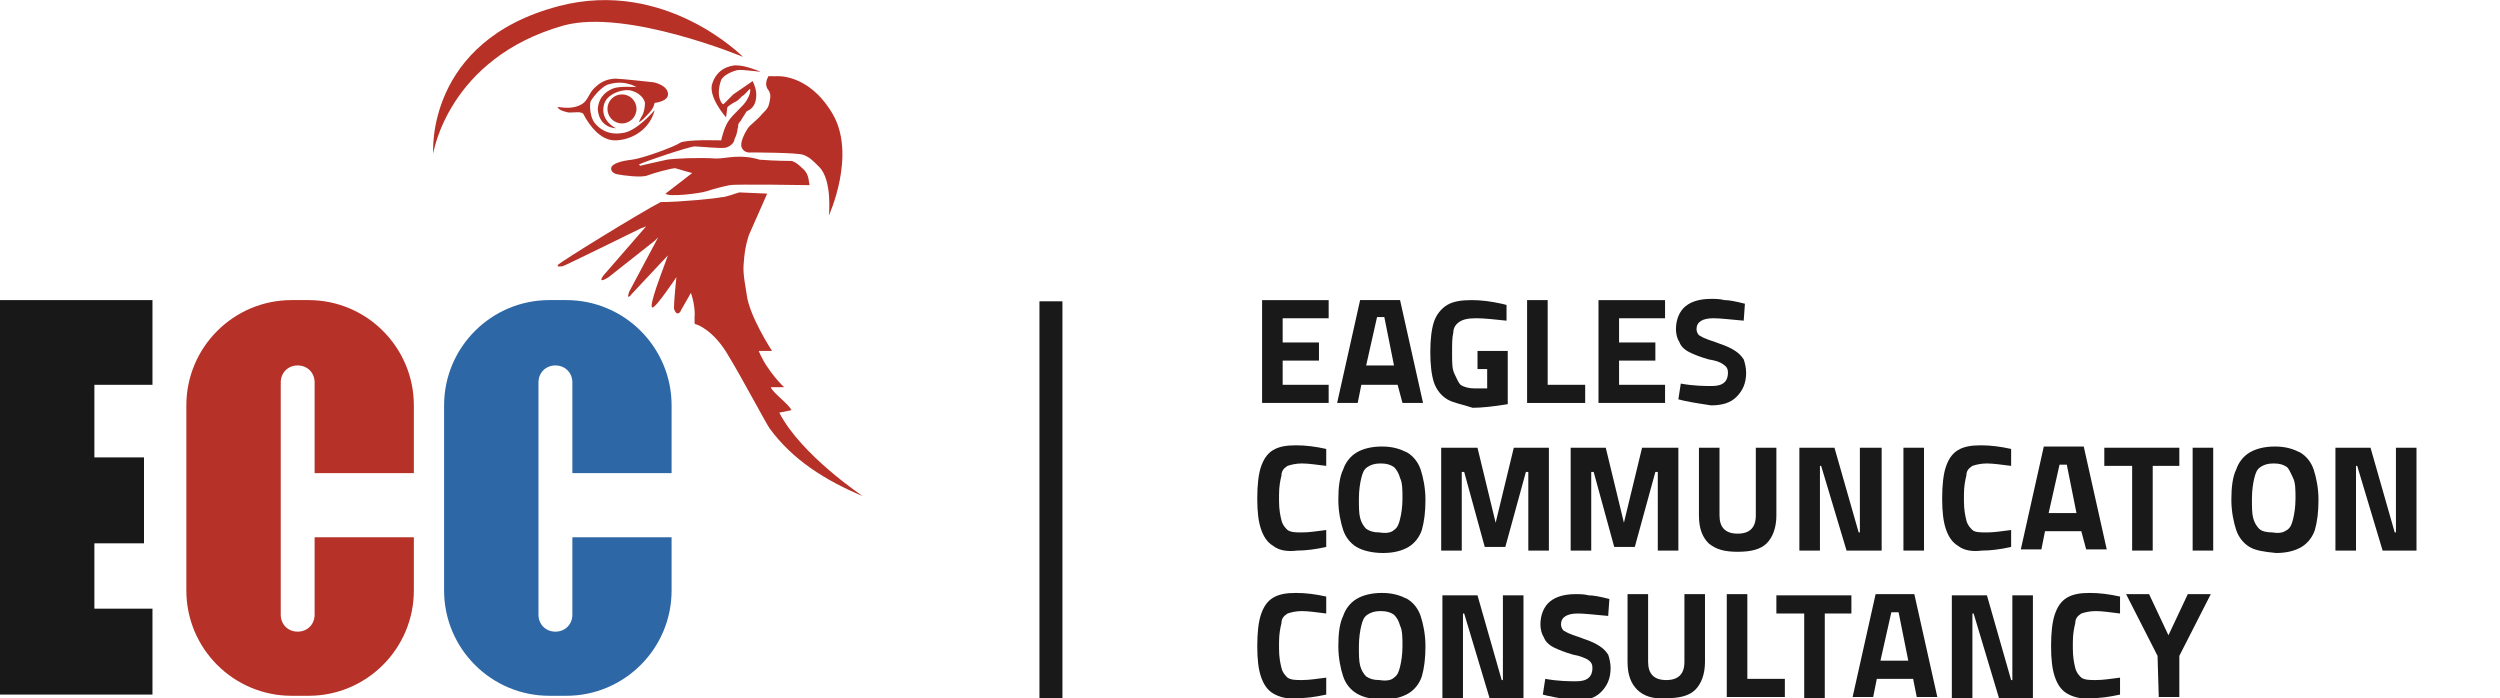 <?xml version="1.0" encoding="utf-8"?>
<!-- Generator: Adobe Illustrator 18.0.0, SVG Export Plug-In . SVG Version: 6.00 Build 0)  -->
<!DOCTYPE svg PUBLIC "-//W3C//DTD SVG 1.1//EN" "http://www.w3.org/Graphics/SVG/1.1/DTD/svg11.dtd">
<svg version="1.1" id="Layer_1" xmlns="http://www.w3.org/2000/svg" xmlns:xlink="http://www.w3.org/1999/xlink" x="0px" y="0px"
	 viewBox="42.4 179.4 206.6 57.7" enable-background="new 42.4 179.4 206.6 57.7" xml:space="preserve">
<g>
	<rect x="128.3" y="204.3" fill="#1A191A" width="1.9" height="32.8"/>
	<g>
		<rect x="135.6" y="197.4" fill="none" width="61.8" height="44"/>
		<rect x="145.8" y="202.2" fill="none" width="103.2" height="43"/>
		<g enable-background="new    ">
			<path fill="#1A191A" d="M148.4,205.7v2h3v1.5h-3v2h3.8v1.5h-5.5v-8.5h5.5v1.5H148.4z"/>
			<path fill="#1A191A" d="M157.9,211.2h-3l-0.3,1.5h-1.7l1.9-8.5h3.3l1.9,8.5h-1.7L157.9,211.2z M156.8,205.6h-0.6l-0.9,4h2.3
				L156.8,205.6z"/>
			<path fill="#1A191A" d="M162,212.4c-0.5-0.3-0.9-0.8-1.1-1.4c-0.2-0.6-0.3-1.5-0.3-2.5c0-1,0.1-1.9,0.3-2.5
				c0.2-0.6,0.6-1.1,1.1-1.4c0.5-0.3,1.2-0.4,2-0.4c0.8,0,1.6,0.1,2.5,0.3l0.4,0.1l0,1.3c-1-0.1-1.8-0.2-2.5-0.2
				c-0.7,0-1.1,0.1-1.4,0.3c-0.3,0.2-0.5,0.5-0.5,0.9c-0.1,0.4-0.1,0.9-0.1,1.7s0,1.3,0.2,1.7s0.3,0.7,0.5,0.9
				c0.3,0.2,0.7,0.3,1.2,0.3c0.5,0,0.8,0,1,0v-1.6h-0.8v-1.5h2.5v4.4c-1.2,0.2-2.2,0.3-2.9,0.3C163.2,212.8,162.5,212.7,162,212.4z"
				/>
			<path fill="#1A191A" d="M173.4,211.2v1.5h-4.8v-8.5h1.7v7H173.4z"/>
			<path fill="#1A191A" d="M176.2,205.7v2h3v1.5h-3v2h3.8v1.5h-5.5v-8.5h5.5v1.5H176.2z"/>
			<path fill="#1A191A" d="M181.5,212.5l-0.4-0.1l0.2-1.3c1.1,0.2,2,0.2,2.6,0.2c0.9,0,1.3-0.4,1.3-1.1c0-0.3-0.1-0.5-0.4-0.7
				s-0.6-0.3-1.2-0.4c-0.7-0.2-1.2-0.4-1.6-0.6c-0.4-0.2-0.7-0.5-0.8-0.8c-0.2-0.3-0.3-0.7-0.3-1.1c0-0.8,0.3-1.5,0.8-1.9
				c0.5-0.4,1.2-0.6,2.1-0.6c0.4,0,0.7,0,1.1,0.1c0.4,0,0.9,0.1,1.7,0.3l-0.1,1.4c-1.1-0.1-2-0.2-2.5-0.2c-0.9,0-1.4,0.3-1.4,0.9
				c0,0.2,0.1,0.4,0.2,0.5c0.2,0.1,0.3,0.2,0.6,0.3c0.2,0.1,0.6,0.2,1.1,0.4c0.6,0.2,1,0.4,1.3,0.6c0.3,0.2,0.5,0.4,0.7,0.7
				c0.1,0.3,0.2,0.7,0.2,1.1c0,0.9-0.3,1.5-0.8,2c-0.5,0.5-1.2,0.7-2.1,0.7C183.2,212.8,182.4,212.7,181.5,212.5z"/>
		</g>
		<g enable-background="new    ">
			<path fill="#1A191A" d="M147.6,224.5c-0.5-0.3-0.8-0.8-1-1.4c-0.2-0.6-0.3-1.4-0.3-2.5c0-1.1,0.1-2,0.3-2.6
				c0.2-0.6,0.5-1.1,1-1.4c0.5-0.3,1.1-0.4,1.9-0.4c0.8,0,1.6,0.1,2.5,0.3l0,1.4c-0.8-0.1-1.5-0.2-2-0.2c-0.5,0-0.9,0.1-1.2,0.2
				c-0.3,0.2-0.5,0.4-0.5,0.8c-0.1,0.4-0.2,0.9-0.2,1.6v0.5c0,0.7,0.1,1.2,0.2,1.6c0.1,0.4,0.3,0.6,0.5,0.8c0.3,0.2,0.7,0.2,1.2,0.2
				c0.6,0,1.2-0.1,2-0.2l0,1.4c-0.9,0.2-1.7,0.3-2.4,0.3C148.8,225,148.1,224.9,147.6,224.5z"/>
			<path fill="#1A191A" d="M154.5,224.6c-0.5-0.3-0.9-0.8-1.1-1.4c-0.2-0.6-0.4-1.5-0.4-2.5c0-1,0.1-1.9,0.4-2.5
				c0.2-0.6,0.6-1.1,1.1-1.4c0.5-0.3,1.2-0.5,2.1-0.5c0.9,0,1.5,0.2,2.1,0.5c0.5,0.3,0.9,0.8,1.1,1.4c0.2,0.6,0.4,1.5,0.4,2.5
				c0,1-0.1,1.8-0.3,2.5c-0.2,0.6-0.6,1.1-1.1,1.4c-0.5,0.3-1.2,0.5-2.1,0.5S155,224.9,154.5,224.6z M157.6,223.2
				c0.3-0.2,0.4-0.5,0.5-0.9c0.1-0.4,0.2-1,0.2-1.7c0-0.7,0-1.3-0.2-1.7c-0.1-0.4-0.3-0.7-0.5-0.9c-0.3-0.2-0.6-0.3-1.1-0.3
				s-0.8,0.1-1.1,0.3s-0.4,0.5-0.5,0.9s-0.2,1-0.2,1.7c0,0.7,0,1.2,0.1,1.6c0.1,0.4,0.3,0.7,0.5,0.9c0.3,0.2,0.6,0.3,1.1,0.3
				C157,223.5,157.4,223.4,157.6,223.2z"/>
			<path fill="#1A191A" d="M170.4,216.4v8.5h-1.7v-6.5h-0.2l-1.7,6.2h-1.7l-1.7-6.2h-0.2v6.5h-1.7v-8.5h3l1.5,6.2l1.5-6.2H170.4z"/>
			<path fill="#1A191A" d="M181.1,216.4v8.5h-1.7v-6.5h-0.2l-1.7,6.2h-1.7l-1.7-6.2h-0.2v6.5h-1.7v-8.5h2.9l1.5,6.2l1.5-6.2H181.1z"
				/>
			<path fill="#1A191A" d="M183.6,224.3c-0.5-0.5-0.8-1.2-0.8-2.3v-5.6h1.7v5.6c0,1,0.5,1.5,1.5,1.5s1.5-0.5,1.5-1.5v-5.6h1.7v5.6
				c0,1-0.3,1.8-0.8,2.3c-0.5,0.5-1.3,0.7-2.4,0.7S184.2,224.8,183.6,224.3z"/>
			<path fill="#1A191A" d="M197.9,216.4v8.5H195l-2.1-7h-0.1v7h-1.7v-8.5h2.9l2,7h0.1v-7H197.9z"/>
			<path fill="#1A191A" d="M199.7,216.4h1.7v8.5h-1.7V216.4z"/>
			<path fill="#1A191A" d="M204.2,224.5c-0.5-0.3-0.8-0.8-1-1.4c-0.2-0.6-0.3-1.4-0.3-2.5c0-1.1,0.1-2,0.3-2.6
				c0.2-0.6,0.5-1.1,1-1.4c0.5-0.3,1.1-0.4,1.9-0.4c0.8,0,1.6,0.1,2.5,0.3l0,1.4c-0.8-0.1-1.5-0.2-2-0.2c-0.5,0-0.9,0.1-1.2,0.2
				c-0.3,0.2-0.5,0.4-0.5,0.8c-0.1,0.4-0.2,0.9-0.2,1.6v0.5c0,0.7,0.1,1.2,0.2,1.6c0.1,0.4,0.3,0.6,0.5,0.8s0.7,0.2,1.2,0.2
				c0.6,0,1.2-0.1,2-0.2l0,1.4c-0.9,0.2-1.7,0.3-2.4,0.3C205.4,225,204.7,224.9,204.2,224.5z"/>
			<path fill="#1A191A" d="M214.4,223.3h-3l-0.3,1.5h-1.7l1.9-8.5h3.3l1.9,8.5h-1.7L214.4,223.3z M213.2,217.8h-0.6l-0.9,4h2.3
				L213.2,217.8z"/>
			<path fill="#1A191A" d="M218.6,217.9h-2.3v-1.5h6.2v1.5h-2.2v7h-1.7L218.6,217.9L218.6,217.9z"/>
			<path fill="#1A191A" d="M223.6,216.4h1.7v8.5h-1.7V216.4z"/>
			<path fill="#1A191A" d="M228.3,224.6c-0.5-0.3-0.9-0.8-1.1-1.4c-0.2-0.6-0.4-1.5-0.4-2.5c0-1,0.1-1.9,0.4-2.5
				c0.2-0.6,0.6-1.1,1.1-1.4c0.5-0.3,1.2-0.5,2.1-0.5c0.9,0,1.5,0.2,2.1,0.5c0.5,0.3,0.9,0.8,1.1,1.4c0.2,0.6,0.4,1.5,0.4,2.5
				c0,1-0.1,1.8-0.3,2.5c-0.2,0.6-0.6,1.1-1.1,1.4c-0.5,0.3-1.2,0.5-2.1,0.5C229.5,225,228.8,224.9,228.3,224.6z M231.4,223.2
				c0.3-0.2,0.4-0.5,0.5-0.9c0.1-0.4,0.2-1,0.2-1.7c0-0.7,0-1.3-0.2-1.7s-0.3-0.7-0.5-0.9c-0.3-0.2-0.6-0.3-1.1-0.3
				s-0.8,0.1-1.1,0.3c-0.3,0.2-0.4,0.5-0.5,0.9c-0.1,0.4-0.2,1-0.2,1.7c0,0.7,0,1.2,0.1,1.6s0.3,0.7,0.5,0.9s0.6,0.3,1.1,0.3
				C230.8,223.5,231.1,223.4,231.4,223.2z"/>
			<path fill="#1A191A" d="M242.1,216.4v8.5h-2.8l-2.1-7h-0.1v7h-1.7v-8.5h2.9l2,7h0.1v-7H242.1z"/>
		</g>
		<g enable-background="new    ">
			<path fill="#1A191A" d="M147.6,236.7c-0.5-0.3-0.8-0.8-1-1.4c-0.2-0.6-0.3-1.4-0.3-2.5c0-1.1,0.1-2,0.3-2.6
				c0.2-0.6,0.5-1.1,1-1.4c0.5-0.3,1.1-0.4,1.9-0.4c0.8,0,1.6,0.1,2.5,0.3l0,1.4c-0.8-0.1-1.5-0.2-2-0.2c-0.5,0-0.9,0.1-1.2,0.2
				c-0.3,0.2-0.5,0.4-0.5,0.8c-0.1,0.4-0.2,0.9-0.2,1.6v0.5c0,0.7,0.1,1.2,0.2,1.6c0.1,0.4,0.3,0.6,0.5,0.8c0.3,0.2,0.7,0.2,1.2,0.2
				c0.6,0,1.2-0.1,2-0.2l0,1.4c-0.9,0.2-1.7,0.3-2.4,0.3C148.8,237.2,148.1,237,147.6,236.7z"/>
			<path fill="#1A191A" d="M154.5,236.7c-0.5-0.3-0.9-0.8-1.1-1.4c-0.2-0.6-0.4-1.5-0.4-2.5c0-1,0.1-1.9,0.4-2.5
				c0.2-0.6,0.6-1.1,1.1-1.4c0.5-0.3,1.2-0.5,2.1-0.5c0.9,0,1.5,0.2,2.1,0.5c0.5,0.3,0.9,0.8,1.1,1.4c0.2,0.6,0.4,1.5,0.4,2.5
				c0,1-0.1,1.8-0.3,2.5c-0.2,0.6-0.6,1.1-1.1,1.4c-0.5,0.3-1.2,0.5-2.1,0.5C155.7,237.2,155,237,154.5,236.7z M157.6,235.4
				c0.3-0.2,0.4-0.5,0.5-0.9s0.2-1,0.2-1.7c0-0.7,0-1.3-0.2-1.7c-0.1-0.4-0.3-0.7-0.5-0.9c-0.3-0.2-0.6-0.3-1.1-0.3
				s-0.8,0.1-1.1,0.3s-0.4,0.5-0.5,0.9c-0.1,0.4-0.2,1-0.2,1.7c0,0.7,0,1.2,0.1,1.6c0.1,0.4,0.3,0.7,0.5,0.9
				c0.3,0.2,0.6,0.3,1.1,0.3C157,235.7,157.4,235.6,157.6,235.4z"/>
			<path fill="#1A191A" d="M168.3,228.6v8.5h-2.8l-2.1-7h-0.1v7h-1.7v-8.5h2.9l2,7h0.1v-7H168.3z"/>
			<path fill="#1A191A" d="M170.3,236.9l-0.4-0.1l0.2-1.3c1.1,0.2,2,0.2,2.6,0.2c0.9,0,1.3-0.4,1.3-1.1c0-0.3-0.1-0.5-0.4-0.7
				c-0.2-0.1-0.6-0.3-1.2-0.4c-0.7-0.2-1.2-0.4-1.6-0.6c-0.4-0.2-0.7-0.5-0.8-0.8c-0.2-0.3-0.3-0.7-0.3-1.1c0-0.8,0.3-1.5,0.8-1.9
				c0.5-0.4,1.2-0.6,2.1-0.6c0.4,0,0.7,0,1.1,0.1c0.4,0,0.9,0.1,1.7,0.3l-0.1,1.4c-1.1-0.1-2-0.2-2.5-0.2c-0.9,0-1.4,0.3-1.4,0.9
				c0,0.2,0.1,0.4,0.2,0.5c0.2,0.1,0.3,0.2,0.6,0.3c0.2,0.1,0.6,0.2,1.1,0.4c0.6,0.2,1,0.4,1.3,0.6c0.3,0.2,0.5,0.4,0.7,0.7
				c0.1,0.3,0.2,0.7,0.2,1.1c0,0.9-0.3,1.5-0.8,2c-0.5,0.5-1.2,0.7-2.1,0.7C172,237.2,171.2,237.1,170.3,236.9z"/>
			<path fill="#1A191A" d="M177.7,236.4c-0.5-0.5-0.8-1.2-0.8-2.3v-5.6h1.7v5.6c0,1,0.5,1.5,1.5,1.5c1,0,1.5-0.5,1.5-1.5v-5.6h1.7
				v5.6c0,1-0.3,1.8-0.8,2.3s-1.3,0.7-2.4,0.7C179,237.2,178.2,236.9,177.7,236.4z"/>
			<path fill="#1A191A" d="M189.9,235.5v1.5h-4.8v-8.5h1.7v7H189.9z"/>
			<path fill="#1A191A" d="M191.5,230.1h-2.3v-1.5h6.2v1.5h-2.2v7h-1.7L191.5,230.1L191.5,230.1z"/>
			<path fill="#1A191A" d="M200.5,235.5h-3l-0.3,1.5h-1.7l1.9-8.5h3.2l1.9,8.5h-1.7L200.5,235.5z M199.3,230h-0.6l-0.9,4h2.3
				L199.3,230z"/>
			<path fill="#1A191A" d="M210.4,228.6v8.5h-2.8l-2.1-7h-0.1v7h-1.7v-8.5h2.9l2,7h0.1v-7H210.4z"/>
			<path fill="#1A191A" d="M213.2,236.7c-0.5-0.3-0.8-0.8-1-1.4c-0.2-0.6-0.3-1.4-0.3-2.5c0-1.1,0.1-2,0.3-2.6
				c0.2-0.6,0.5-1.1,1-1.4c0.5-0.3,1.1-0.4,1.9-0.4c0.8,0,1.6,0.1,2.5,0.3l0,1.4c-0.8-0.1-1.5-0.2-2-0.2c-0.5,0-0.9,0.1-1.2,0.2
				c-0.3,0.2-0.5,0.4-0.5,0.8c-0.1,0.4-0.2,0.9-0.2,1.6v0.5c0,0.7,0.1,1.2,0.2,1.6c0.1,0.4,0.3,0.6,0.5,0.8c0.3,0.2,0.7,0.2,1.2,0.2
				c0.6,0,1.2-0.1,2-0.2l0,1.4c-0.9,0.2-1.7,0.3-2.4,0.3C214.4,237.2,213.7,237,213.2,236.7z"/>
			<path fill="#1A191A" d="M220.7,233.6l-2.6-5.1h1.9l1.6,3.4l1.6-3.4h1.9l-2.6,5.1v3.4h-1.7L220.7,233.6L220.7,233.6z"/>
		</g>
	</g>
	<path fill="#B63027" d="M106.5,185.7c0,0,2.7-0.3,4.7,3.1s-0.3,8.4-0.3,8.4s0.3-2.9-0.8-4c-0.6-0.6-0.8-0.8-1.3-1
		c-0.5-0.2-4.3-0.2-4.3-0.2s-0.6,0.1-0.8-0.4c-0.2-0.4,0.3-1.3,0.5-1.6c0.2-0.3,0.8-0.7,1.2-1.2c0.4-0.4,0.5-0.5,0.6-1
		c0.1-0.5,0.1-0.7-0.2-1.1c-0.2-0.4,0-0.8,0.1-1C106.1,185.7,106.5,185.7,106.5,185.7z"/>
	<g>
		<path fill="#B63127" d="M68.4,223.7v6.5c0,0.8-0.6,1.4-1.4,1.4l0,0c-0.8,0-1.4-0.6-1.4-1.4V211c0-0.8,0.6-1.4,1.4-1.4l0,0
			c0.8,0,1.4,0.6,1.4,1.4v7.5h8.2v-5.6c0-4.8-3.9-8.7-8.7-8.7h-1.4c-4.8,0-8.7,3.9-8.7,8.7v15.3c0,4.8,3.9,8.7,8.7,8.7h1.4
			c4.8,0,8.7-3.9,8.7-8.7v-4.4H68.4z"/>
		<path fill="#2D67A6" d="M89.7,223.7v6.5c0,0.8-0.6,1.4-1.4,1.4l0,0c-0.8,0-1.4-0.6-1.4-1.4V211c0-0.8,0.6-1.4,1.4-1.4l0,0
			c0.8,0,1.4,0.6,1.4,1.4v7.5h8.2v-5.6c0-4.8-3.9-8.7-8.7-8.7h-1.4c-4.8,0-8.7,3.9-8.7,8.7v15.3c0,4.8,3.9,8.7,8.7,8.7h1.4
			c4.8,0,8.7-3.9,8.7-8.7v-4.4H89.7z"/>
		<path fill="#B73127" d="M78.2,192.1c0,0-0.7-9.3,10.4-12.2c8.8-2.3,15.2,4.2,15.2,4.2s-9.6-4-14.8-2.6
			C79.4,184.2,78.2,192.1,78.2,192.1z"/>
		<path fill="#B63127" d="M103.5,195.3c-0.4,0.1-1.1,0.4-1.5,0.4c-0.4,0.1-3.4,0.4-5,0.4c-1.4,0.7-8.4,5-8.5,5.2
			c-0.1,0.2,0.3,0.1,0.4,0.1s6.4-3.1,6.4-3.1l0.5-0.2l-3.3,3.8c0,0-0.4,0.4-0.4,0.6c0,0.2,0.6-0.2,0.6-0.2l3.8-3l0.3-0.3l-2.4,4.5
			c0,0-0.1,0.3-0.1,0.4c0.1,0.1,0.3-0.2,0.3-0.2l3-3.2l-0.4,1.1c0,0-1.2,3.1-0.9,3.2c0.2,0.2,2-2.5,2-2.5s-0.2,1.8-0.2,2.6
			c0,0,0.1,0.4,0.3,0.4c0.2,0,0.3-0.3,0.3-0.3l0.8-1.4c0.4,1.2,0.3,2,0.3,2s0,0.3,0,0.4s0,0.2,0.1,0.2s1.5,0.5,2.7,2.6
			c1.1,1.8,3,5.4,3.4,6c1.9,2.6,4.6,4.3,7.7,5.6c0,0-5.1-3.4-6.9-6.9l1-0.2c-0.1-0.4-1.6-1.5-1.7-1.9l1.1,0c0,0-1.4-1.3-2.1-3l1.1,0
			c0,0-1.9-2.9-2.1-4.7c-0.3-1.8-0.3-2-0.2-3c0.1-1.1,0.4-1.9,0.4-1.9l1.5-3.4"/>
		<circle fill="#B63127" cx="93.8" cy="188.4" r="1.2"/>
		<path fill="#B63027" d="M103.6,189.4c-0.2,0.2-0.2,0.3-0.2,0.5c-0.1,0.2,0,0.4-0.3,1c0,0.1-0.1,0.5-0.7,0.7
			c-0.4,0.1-2.2-0.1-2.6-0.1s-4.3,1.3-4.6,1.5l0.1,0.1c0,0,1.7-0.4,2.2-0.5s2.7-0.2,4.1-0.1c0.9,0,1.9-0.4,3.6,0.1
			c1.3,0.1,2.6,0.1,2.6,0.1s0.3,0,0.9,0.6c0.4,0.3,0.5,0.8,0.5,0.8l0.1,0.6c0,0-6.1-0.1-6.6,0c-0.5,0.1-1.3,0.3-1.9,0.5
			s-3.2,0.5-3.4,0.2l2.2-1.7c0,0-1.1-0.3-1.4-0.4c-0.3,0-1.8,0.4-2.3,0.6c-0.5,0.2-2,0-2.5-0.1c-0.5-0.1-0.6-0.5-0.4-0.7
			c0.2-0.2,0.7-0.4,1.6-0.5c0.9-0.1,3.6-1.1,4-1.4c0.5-0.3,3.4-0.2,3.4-0.2s0.2-1,0.6-1.6c0.4-0.6,1.2-1.2,1.5-1.7
			c0.3-0.5,0.3-0.7,0.3-0.9s-0.3,0.3-0.6,0.5c-0.2,0.1-0.3,0.4-0.8,0.6c0,0-0.5,0.3-0.5,0.4c0,0.1-0.1,0.8-0.1,0.8s-1.6-1.8-1.1-2.9
			c0.5-1.4,1.9-1.4,1.9-1.4c0.8,0,1.7,0.4,2,0.5c0.3,0.1-1.5-0.2-1.9-0.1c-0.4,0.1-1.1,0.4-1.3,0.8c-0.5,1.4,0.1,2.1,0.2,2
			c0.2-0.2,0.8-0.8,0.8-0.8l1.6-1.1c0,0,0.3,0.6,0.3,1.1c0,1.1-0.6,1.3-0.8,1.4"/>
		<path fill="#B63027" d="M96.5,188.5c-0.4,1.6-1.9,2.5-3.3,2.5c-1.5,0-2.5-2-2.6-2.2c-0.2-0.2-0.7-0.1-1.1-0.1
			c-0.3,0-0.9-0.2-1-0.4c-0.2-0.2,1,0.3,2-0.3c0.5-0.3,0.6-1,1.1-1.4c0.6-0.6,1.3-0.7,1.7-0.7c0.4,0,3.1,0.3,3.1,0.3
			s1.1,0.2,1.2,0.9c0.1,0.7-1.1,0.8-1.1,0.8s-0.1,0.4-0.2,0.5c-0.1,0.2-0.6,0.7-0.7,0.8c-0.2,0.2-0.4,0.3-0.4,0.3s0.1-0.3,0.3-0.6
			c0.1-0.2,0.2-0.6,0.2-1c0,0-0.1-0.7-1.1-1c-0.6-0.2-2.1,0.2-2.3,1.2c-0.3,1.3,1,1.9,1,1.9s-1.4,0-1.5-1.6c0.1-1.1,0.8-1.5,1.3-1.7
			s1.9-0.1,1.9-0.1s0,0-0.2-0.1c-0.2-0.1-0.2-0.1-0.6-0.2c-0.4-0.1-1-0.1-1.6,0.1c-0.5,0.2-1.2,1-1.4,1.4c-0.1,0.4,0,1.3,0.3,1.7
			c0.3,0.4,1,1.1,2.3,0.9C95,190.3,96.5,188.5,96.5,188.5z"/>
		<polygon fill="#191819" points="42.4,204.2 42.4,236.8 55,236.8 55,229.7 50.2,229.7 50.2,224.3 54.3,224.3 54.3,217.2 
			50.2,217.2 50.2,211.2 55,211.2 55,204.2 		"/>
	</g>
</g>
</svg>
